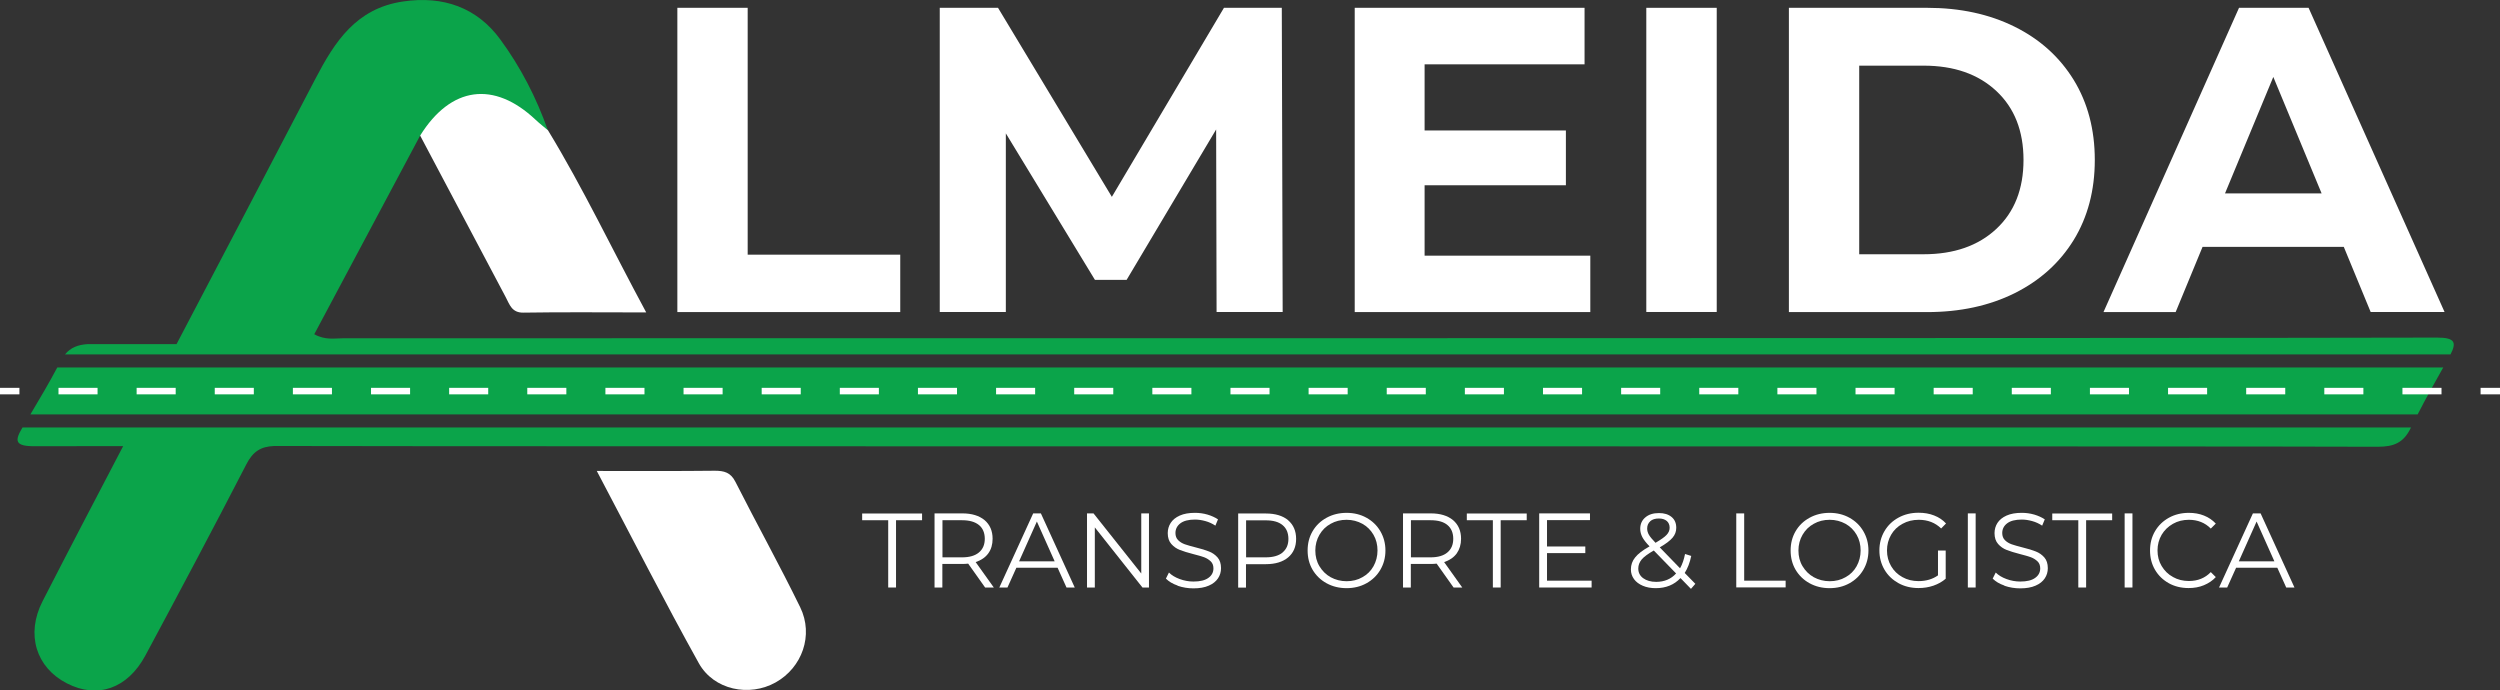 <?xml version="1.0" encoding="UTF-8"?><svg id="Capa_2" xmlns="http://www.w3.org/2000/svg" viewBox="0 0 230.38 63.63"><rect x="0" y="0" width="230.38" height="63.63" fill="#333333" stroke="none"/><defs><style>.cls-1{fill:#fff;}.cls-2,.cls-3{fill:none;stroke:#fff;stroke-miterlimit:10;stroke-width:.6px;}.cls-4{fill:#0ba44a;}.cls-3{stroke-dasharray:3.6 3.6;}</style></defs><g id="Capa_1-2"><path class="cls-4" d="M2.07,39.39s0,0,0,.01c-.73,1.21-.71,1.72,1.07,1.72,1.65,0,4.46-.01,8.21-.01-2.49,4.76-4.98,9.52-7.43,14.3-1.56,3.05-.59,6.12,2.26,7.57,2.8,1.43,5.57.49,7.22-2.58,3.14-5.85,6.26-11.71,9.3-17.61.61-1.19,1.33-1.64,2.56-1.69.46,0,.93,0,1.4,0,17.32.06,182.73,0,192.46.07,1.48,0,2.38-.37,3.04-1.74,0-.01.01-.02.02-.04H2.07Z"/><path class="cls-4" d="M225.82,32.66c.56-1.09.43-1.55-1.23-1.55-18.92.07-189.28.06-192.91.06-.83,0-1.7.2-2.72-.37,3.27-6.13,6.52-12.22,9.76-18.31.64-.09.92-.64,1.33-1.03,2.98-2.84,5.37-2.92,8.6-.32.54.43.97,1.13,1.84.88-1.05-3.01-2.53-5.86-4.39-8.39C43.96.71,40.86-.42,37.12.14c-4.3.64-6.27,3.7-8.05,7.11-4.25,8.16-8.53,16.31-12.8,24.46-.33,0-.65,0-.96,0h-7.23c-.91.06-1.57.32-2.09.95h219.82Z"/><path class="cls-4" d="M222.79,38.19c.75-1.46,1.55-2.9,2.36-4.33H5.28c-.78,1.47-1.63,2.9-2.48,4.33h219.99Z"/><path class="cls-1" d="M38.72,12.49c2.83-4.54,6.8-5.07,10.64-1.45.36.34.76.65,1.14.97,3.25,5.34,5.92,10.99,9.05,16.78-4,0-7.65-.04-11.31.02-1.09.02-1.28-.76-1.64-1.43-2.63-4.96-5.26-9.93-7.89-14.9Z"/><path class="cls-1" d="M54.99,43.4c3.92,0,7.4.02,10.87-.02.87,0,1.47.15,1.91,1.02,1.96,3.87,4.07,7.67,5.97,11.56,1.26,2.58.17,5.57-2.27,6.93-2.42,1.35-5.69.7-7.07-1.77-3.19-5.73-6.16-11.58-9.41-17.73Z"/><path class="cls-1" d="M62.41.72h6.49v22.75h14.06v5.29h-20.54V.72Z"/><path class="cls-1" d="M112.11,28.75l-.04-16.82-8.25,13.86h-2.92l-8.21-13.5v16.46h-6.09V.72h5.37l10.49,17.42L112.79.72h5.33l.08,28.03h-6.09Z"/><path class="cls-1" d="M146.55,23.55v5.21h-21.71V.72h21.18v5.21h-14.74v6.09h13.02v5.05h-13.02v6.49h15.26Z"/><path class="cls-1" d="M151.71.72h6.49v28.03h-6.49V.72Z"/><path class="cls-1" d="M164.85.72h12.73c3.04,0,5.73.58,8.07,1.74,2.34,1.16,4.15,2.8,5.45,4.91,1.29,2.11,1.94,4.57,1.94,7.37s-.65,5.26-1.94,7.37c-1.3,2.11-3.11,3.74-5.45,4.91-2.34,1.16-5.03,1.74-8.07,1.74h-12.73V.72ZM177.26,23.43c2.8,0,5.04-.78,6.71-2.34,1.67-1.56,2.5-3.68,2.5-6.35s-.83-4.79-2.5-6.35c-1.67-1.56-3.9-2.34-6.71-2.34h-5.93v17.38h5.93Z"/><path class="cls-1" d="M215.99,22.75h-13.02l-2.48,6.01h-6.65L206.33.72h6.41l12.53,28.03h-6.81l-2.48-6.01ZM213.94,17.82l-4.45-10.73-4.45,10.73h8.89Z"/><path class="cls-1" d="M81.85,47.94h-2.4v-.62h5.52v.62h-2.4v6.2h-.72v-6.2Z"/><path class="cls-1" d="M90.78,54.14l-1.56-2.2c-.18.02-.36.03-.55.03h-1.83v2.17h-.72v-6.83h2.56c.87,0,1.55.21,2.05.62.49.42.74.99.74,1.72,0,.53-.13.98-.4,1.35-.27.37-.66.63-1.16.8l1.67,2.34h-.79ZM90.21,50.91c.36-.3.54-.72.54-1.26s-.18-.98-.54-1.27-.87-.44-1.55-.44h-1.81v3.42h1.81c.68,0,1.19-.15,1.55-.45Z"/><path class="cls-1" d="M97.46,52.32h-3.8l-.82,1.82h-.75l3.12-6.83h.71l3.12,6.83h-.76l-.82-1.82ZM97.19,51.73l-1.64-3.67-1.64,3.67h3.28Z"/><path class="cls-1" d="M105.88,47.31v6.83h-.6l-4.39-5.54v5.54h-.72v-6.83h.6l4.4,5.54v-5.54h.71Z"/><path class="cls-1" d="M108.52,53.96c-.47-.16-.82-.38-1.08-.64l.28-.56c.25.25.58.45.99.6.41.15.83.23,1.27.23.61,0,1.07-.11,1.38-.34.31-.22.46-.52.46-.87,0-.27-.08-.49-.25-.65-.17-.16-.37-.29-.61-.38-.24-.09-.58-.18-1-.29-.51-.13-.92-.26-1.23-.38-.31-.12-.57-.3-.79-.55-.22-.25-.33-.58-.33-1,0-.34.09-.66.27-.94.18-.28.46-.51.84-.68.38-.17.85-.25,1.4-.25.39,0,.77.05,1.15.16.37.11.7.26.97.44l-.24.58c-.29-.19-.59-.33-.92-.42-.33-.09-.64-.14-.96-.14-.6,0-1.05.12-1.35.35-.3.23-.45.53-.45.89,0,.27.08.49.25.66.17.17.37.29.62.38.25.09.59.18,1.01.29.5.12.91.25,1.21.37.31.12.57.3.79.55.21.24.32.57.32.99,0,.34-.09.66-.28.94-.19.28-.47.51-.85.67-.38.17-.86.25-1.41.25-.51,0-.99-.08-1.46-.24Z"/><path class="cls-1" d="M118.7,47.94c.49.42.74.99.74,1.72s-.25,1.3-.74,1.71c-.49.41-1.18.62-2.05.62h-1.83v2.16h-.72v-6.83h2.56c.87,0,1.55.21,2.05.62ZM118.19,50.91c.36-.3.54-.71.54-1.25s-.18-.98-.54-1.27c-.36-.3-.87-.44-1.55-.44h-1.81v3.41h1.81c.68,0,1.19-.15,1.55-.44Z"/><path class="cls-1" d="M122.25,53.75c-.55-.3-.98-.72-1.29-1.24-.31-.53-.46-1.12-.46-1.78s.15-1.25.46-1.78c.31-.53.74-.94,1.29-1.24.55-.3,1.16-.45,1.84-.45s1.29.15,1.83.45c.54.3.97.71,1.28,1.24.31.53.47,1.12.47,1.78s-.16,1.25-.47,1.78c-.31.53-.74.94-1.28,1.24-.54.3-1.15.45-1.83.45s-1.29-.15-1.84-.45ZM125.55,53.19c.44-.24.78-.58,1.02-1.01s.37-.92.37-1.45-.12-1.02-.37-1.45-.59-.77-1.02-1.01c-.44-.24-.92-.37-1.46-.37s-1.03.12-1.47.37c-.44.24-.78.58-1.03,1.01s-.38.92-.38,1.45.12,1.02.38,1.45.6.77,1.03,1.01c.44.24.93.37,1.47.37s1.03-.12,1.46-.37Z"/><path class="cls-1" d="M133.95,54.14l-1.56-2.2c-.18.02-.36.03-.55.03h-1.83v2.17h-.72v-6.83h2.56c.87,0,1.55.21,2.05.62.49.42.74.99.74,1.72,0,.53-.14.98-.4,1.35-.27.37-.66.63-1.16.8l1.67,2.34h-.79ZM133.38,50.91c.36-.3.54-.72.54-1.26s-.18-.98-.54-1.27c-.36-.3-.87-.44-1.55-.44h-1.81v3.42h1.81c.68,0,1.19-.15,1.55-.45Z"/><path class="cls-1" d="M137.57,47.94h-2.4v-.62h5.52v.62h-2.4v6.2h-.72v-6.2Z"/><path class="cls-1" d="M146.67,53.52v.62h-4.83v-6.83h4.68v.62h-3.96v2.43h3.53v.61h-3.53v2.54h4.11Z"/><path class="cls-1" d="M155.81,54.25l-.95-.98c-.58.62-1.34.93-2.28.93-.44,0-.84-.07-1.19-.22-.35-.15-.62-.35-.81-.61-.19-.26-.29-.56-.29-.9,0-.41.13-.78.39-1.1.26-.33.7-.67,1.33-1.02-.33-.34-.55-.63-.67-.86-.12-.24-.19-.49-.19-.76,0-.44.16-.79.47-1.05.31-.27.73-.4,1.26-.4.49,0,.87.12,1.16.36.29.24.43.57.43,1,0,.34-.11.64-.34.91-.23.27-.62.57-1.18.89l1.87,1.93c.21-.37.36-.81.46-1.32l.57.18c-.12.61-.33,1.14-.6,1.57l.98,1-.4.46ZM154.46,52.85l-2.06-2.12c-.54.31-.91.58-1.12.83-.2.25-.31.52-.31.83,0,.37.15.67.45.89s.7.34,1.2.34c.75,0,1.37-.26,1.83-.77ZM152.08,48.03c-.19.17-.29.39-.29.67,0,.2.05.39.16.58.1.18.31.43.61.74.49-.29.84-.53,1.02-.73.19-.2.28-.42.28-.66,0-.26-.09-.47-.26-.62-.18-.15-.42-.23-.73-.23-.34,0-.6.08-.8.25Z"/><path class="cls-1" d="M160.01,47.31h.72v6.2h3.82v.62h-4.55v-6.83Z"/><path class="cls-1" d="M166.76,53.75c-.55-.3-.98-.72-1.29-1.24-.31-.53-.46-1.12-.46-1.78s.15-1.25.46-1.78c.31-.53.74-.94,1.29-1.24.55-.3,1.16-.45,1.84-.45s1.29.15,1.83.45c.54.3.97.71,1.28,1.24.31.53.47,1.12.47,1.78s-.16,1.25-.47,1.78c-.31.53-.74.94-1.28,1.24-.54.3-1.15.45-1.83.45s-1.29-.15-1.84-.45ZM170.07,53.19c.44-.24.78-.58,1.02-1.01s.37-.92.37-1.45-.12-1.02-.37-1.45-.59-.77-1.02-1.01c-.44-.24-.92-.37-1.46-.37s-1.03.12-1.47.37c-.44.24-.78.58-1.03,1.01s-.38.92-.38,1.45.12,1.02.38,1.45.6.77,1.03,1.01c.44.24.93.37,1.47.37s1.03-.12,1.46-.37Z"/><path class="cls-1" d="M178.61,50.73h.69v2.6c-.32.28-.7.49-1.13.64-.44.15-.89.22-1.38.22-.68,0-1.3-.15-1.84-.45s-.98-.71-1.29-1.24c-.31-.53-.47-1.12-.47-1.78s.16-1.25.47-1.78.74-.94,1.29-1.24,1.16-.45,1.85-.45c.52,0,1,.08,1.43.25.44.17.8.41,1.1.74l-.45.46c-.54-.53-1.23-.8-2.06-.8-.55,0-1.05.12-1.5.37-.45.24-.8.58-1.05,1.01s-.38.92-.38,1.45.13,1.01.38,1.44.6.77,1.04,1.01c.44.25.94.37,1.49.37.7,0,1.3-.18,1.79-.53v-2.3Z"/><path class="cls-1" d="M181.34,47.31h.72v6.83h-.72v-6.83Z"/><path class="cls-1" d="M184.71,53.96c-.47-.16-.82-.38-1.08-.64l.28-.56c.25.25.58.45.99.6.41.15.83.23,1.27.23.61,0,1.07-.11,1.38-.34.31-.22.46-.52.46-.87,0-.27-.08-.49-.25-.65-.17-.16-.37-.29-.61-.38-.24-.09-.58-.18-1-.29-.51-.13-.92-.26-1.23-.38-.31-.12-.57-.3-.79-.55s-.33-.58-.33-1c0-.34.09-.66.27-.94.18-.28.46-.51.84-.68.38-.17.85-.25,1.4-.25.39,0,.77.05,1.15.16.37.11.7.26.97.44l-.24.58c-.29-.19-.59-.33-.92-.42s-.64-.14-.96-.14c-.6,0-1.05.12-1.35.35s-.45.53-.45.89c0,.27.08.49.25.66.17.17.37.29.62.38s.59.18,1.01.29c.5.12.91.25,1.21.37.31.12.57.3.79.55.21.24.32.57.32.99,0,.34-.09.66-.28.94-.19.28-.47.51-.85.67-.38.17-.86.25-1.41.25-.51,0-.99-.08-1.46-.24Z"/><path class="cls-1" d="M191.52,47.94h-2.4v-.62h5.52v.62h-2.4v6.2h-.72v-6.2Z"/><path class="cls-1" d="M195.79,47.31h.72v6.83h-.72v-6.83Z"/><path class="cls-1" d="M199.87,53.75c-.54-.3-.97-.71-1.28-1.24-.31-.53-.46-1.12-.46-1.78s.15-1.25.46-1.78c.31-.53.74-.94,1.28-1.24s1.16-.45,1.83-.45c.51,0,.98.08,1.4.25.43.17.79.42,1.09.74l-.46.46c-.53-.54-1.21-.81-2.02-.81-.54,0-1.03.12-1.47.37-.44.25-.79.59-1.04,1.01-.25.43-.38.91-.38,1.44s.12,1.01.38,1.44.6.77,1.04,1.01c.44.25.93.37,1.47.37.82,0,1.49-.27,2.02-.82l.46.46c-.3.33-.67.57-1.1.75s-.9.26-1.41.26c-.68,0-1.29-.15-1.83-.45Z"/><path class="cls-1" d="M209.86,52.32h-3.8l-.82,1.82h-.75l3.12-6.83h.71l3.12,6.83h-.76l-.82-1.82ZM209.59,51.73l-1.64-3.67-1.64,3.67h3.28Z"/><line class="cls-2" y1="36.04" x2="1.79" y2="36.04"/><line class="cls-3" x1="5.39" y1="36.04" x2="226.79" y2="36.04"/><line class="cls-2" x1="228.59" y1="36.04" x2="230.38" y2="36.04"/></g></svg>